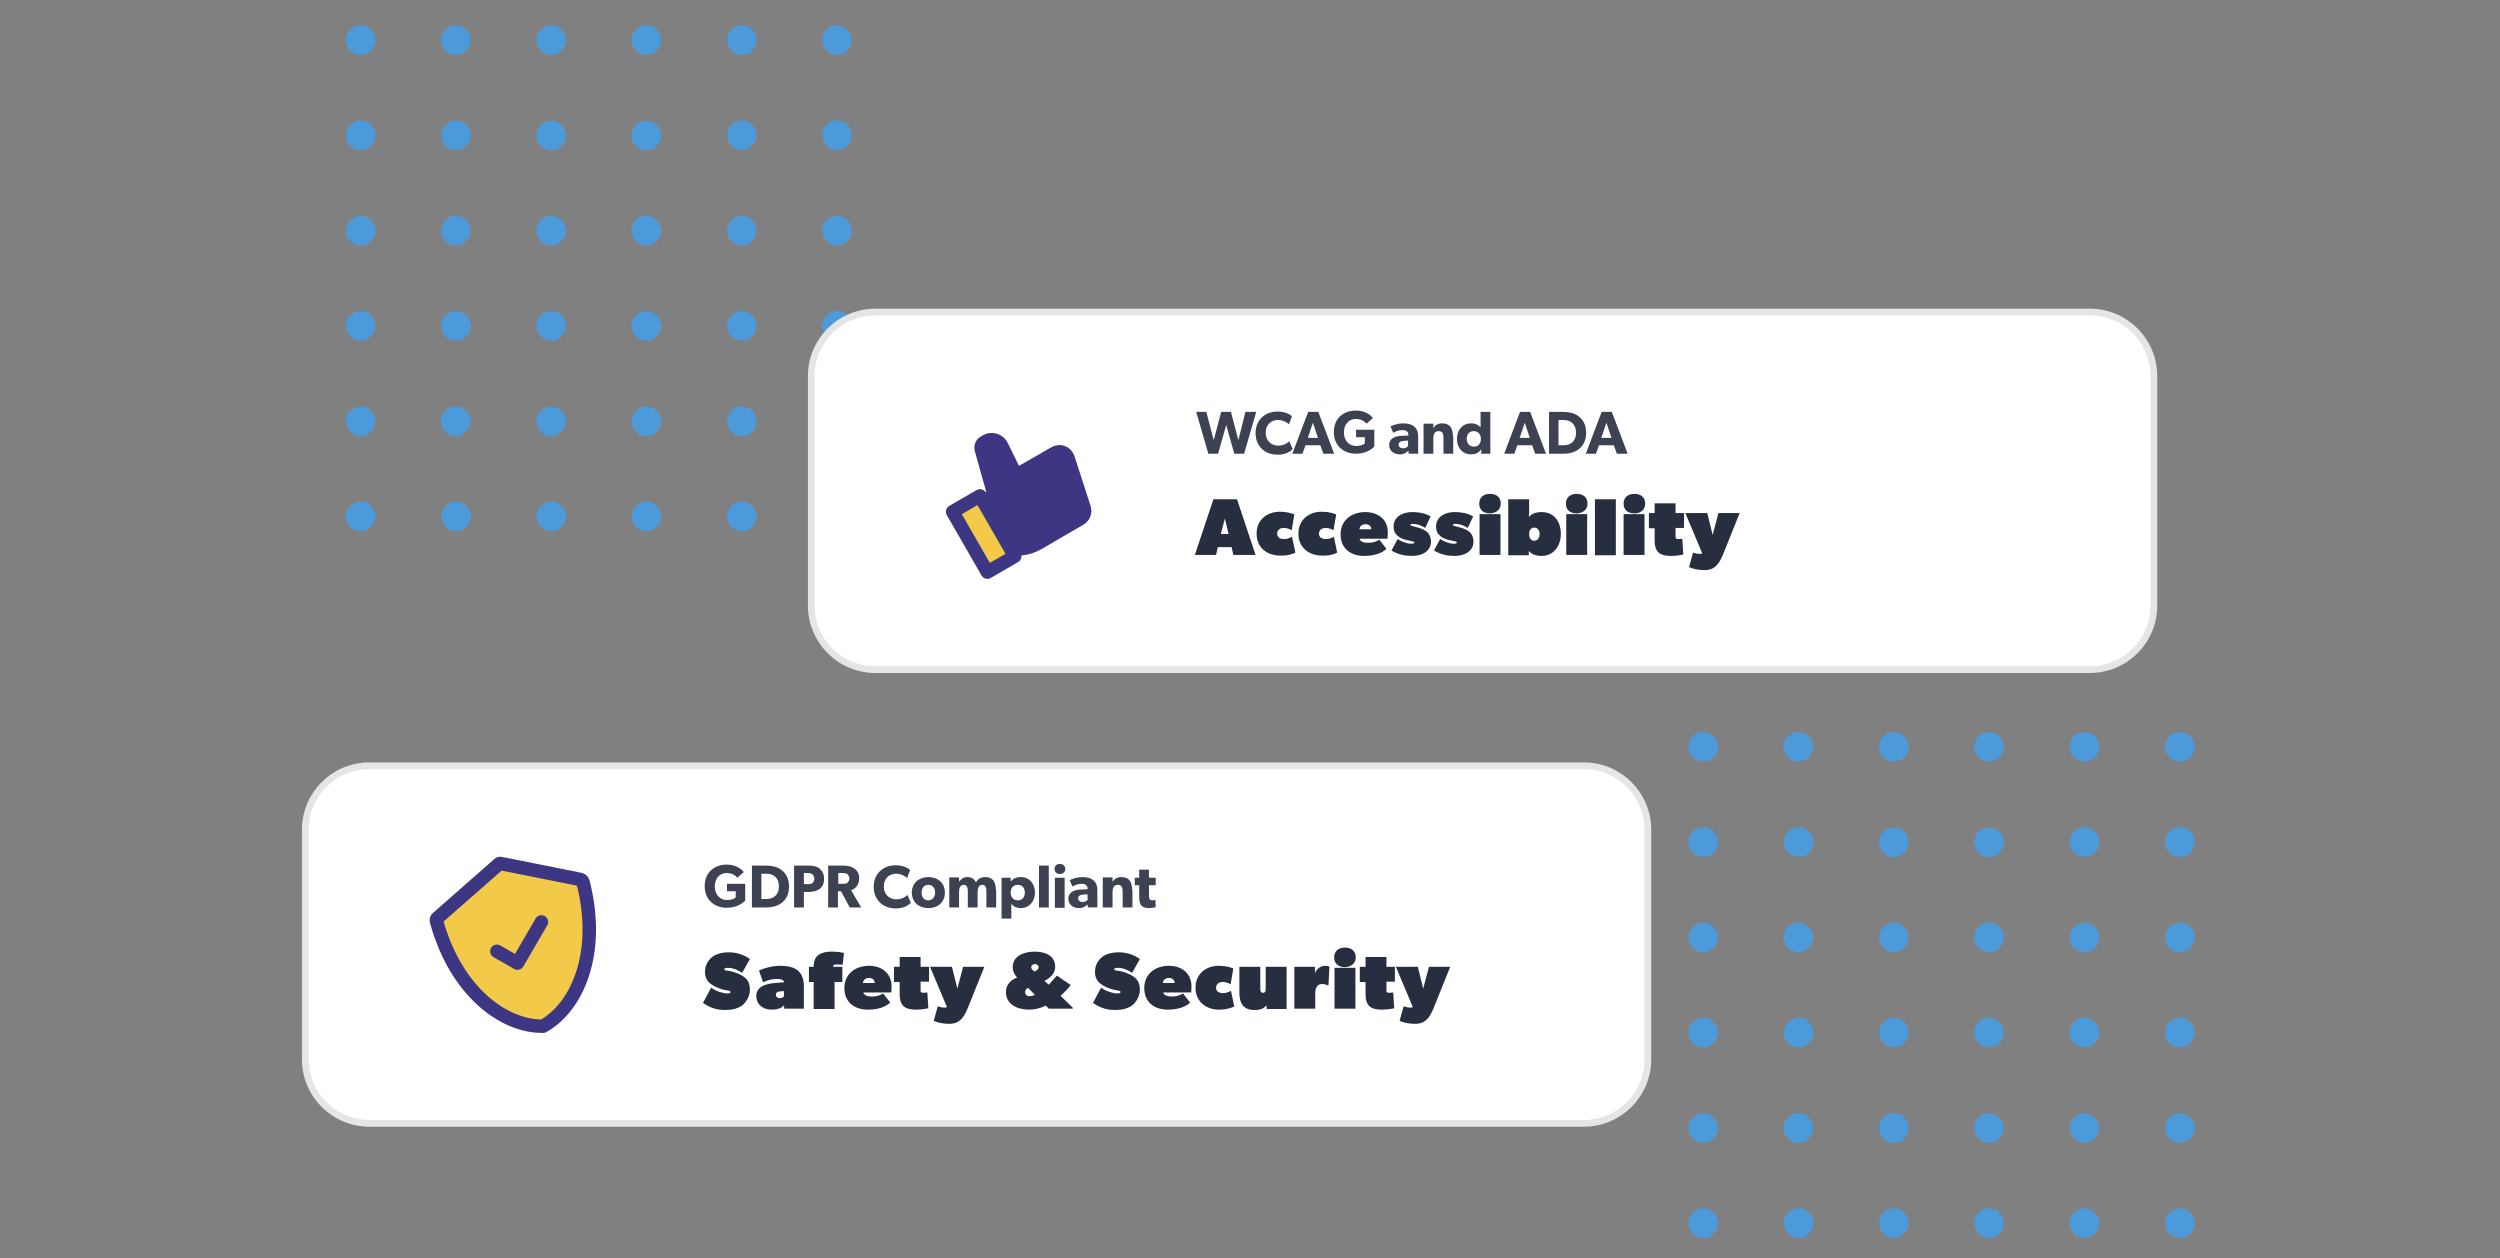 <?xml version="1.0" encoding="utf-8"?>
<!-- Generator: Adobe Illustrator 24.0.1, SVG Export Plug-In . SVG Version: 6.00 Build 0)  -->
<svg version="1.1" id="Layer_1" xmlns="http://www.w3.org/2000/svg" xmlns:xlink="http://www.w3.org/1999/xlink" x="0px" y="0px"
	 viewBox="0 0 741.1 373" style="enable-background:new 0 0 741.1 373;" xml:space="preserve">
<rect x="0" y="0" width="741.1" height="373" fill="#808080" stroke="none"/>
<style type="text/css">
	.st0{fill:#4C9AD9;}
	.st1{fill:#FFFFFF;stroke:#E5E5E5;stroke-width:2;}
	.st2{fill:#3C4252;}
	.st3{fill:#262E3F;}
	.st4{clip-path:url(#SVGID_2_);}
	.st5{fill:#F3C949;stroke:#3D3783;stroke-width:4;stroke-linecap:round;stroke-linejoin:round;stroke-miterlimit:1.5;}
	.st6{fill-rule:evenodd;clip-rule:evenodd;fill:#3D3783;}
	.st7{fill:none;stroke:#3D3783;stroke-width:4;stroke-linecap:round;stroke-linejoin:round;stroke-miterlimit:1.5;}
	.st8{fill:#F3C949;stroke:#3D3783;stroke-width:4;stroke-linejoin:round;}
	.st9{fill:none;stroke:#3D3783;stroke-width:4;stroke-linecap:round;stroke-linejoin:round;}
</style>
<g>
	<path class="st0" d="M106.9,16.3c2.4,0,4.4-2,4.4-4.4c0-2.4-2-4.4-4.4-4.4c-2.4,0-4.4,2-4.4,4.4C102.5,14.3,104.5,16.3,106.9,16.3z
		"/>
	<path class="st0" d="M106.9,44.5c2.4,0,4.4-2,4.4-4.4c0-2.4-2-4.4-4.4-4.4c-2.4,0-4.4,2-4.4,4.4C102.5,42.6,104.5,44.5,106.9,44.5z
		"/>
	<path class="st0" d="M111.3,68.4c0,2.4-2,4.4-4.4,4.4c-2.4,0-4.4-2-4.4-4.4c0-2.4,2-4.4,4.4-4.4C109.3,64,111.3,66,111.3,68.4z"/>
	<path class="st0" d="M106.9,101c2.4,0,4.4-2,4.4-4.4c0-2.4-2-4.4-4.4-4.4c-2.4,0-4.4,2-4.4,4.4C102.5,99.1,104.5,101,106.9,101z"/>
	<path class="st0" d="M111.3,124.9c0,2.4-2,4.4-4.4,4.4c-2.4,0-4.4-2-4.4-4.4c0-2.4,2-4.4,4.4-4.4
		C109.3,120.5,111.3,122.5,111.3,124.9z"/>
	<path class="st0" d="M106.9,157.5c2.4,0,4.4-2,4.4-4.4c0-2.4-2-4.4-4.4-4.4c-2.4,0-4.4,2-4.4,4.4
		C102.5,155.6,104.5,157.5,106.9,157.5z"/>
	<path class="st0" d="M139.5,11.9c0,2.4-2,4.4-4.4,4.4c-2.4,0-4.4-2-4.4-4.4c0-2.4,2-4.4,4.4-4.4C137.6,7.5,139.5,9.5,139.5,11.9z"
		/>
	<path class="st0" d="M135.2,44.5c2.4,0,4.4-2,4.4-4.4c0-2.4-2-4.4-4.4-4.4c-2.4,0-4.4,2-4.4,4.4C130.8,42.6,132.7,44.5,135.2,44.5z
		"/>
	<path class="st0" d="M139.5,68.4c0,2.4-2,4.4-4.4,4.4c-2.4,0-4.4-2-4.4-4.4c0-2.4,2-4.4,4.4-4.4C137.6,64,139.5,66,139.5,68.4z"/>
	<path class="st0" d="M135.2,101c2.4,0,4.4-2,4.4-4.4c0-2.4-2-4.4-4.4-4.4c-2.4,0-4.4,2-4.4,4.4C130.8,99.1,132.7,101,135.2,101z"/>
	<path class="st0" d="M139.5,124.9c0,2.4-2,4.4-4.4,4.4c-2.4,0-4.4-2-4.4-4.4c0-2.4,2-4.4,4.4-4.4
		C137.6,120.5,139.5,122.5,139.5,124.9z"/>
	<path class="st0" d="M135.2,157.5c2.4,0,4.4-2,4.4-4.4c0-2.4-2-4.4-4.4-4.4c-2.4,0-4.4,2-4.4,4.4
		C130.8,155.6,132.7,157.5,135.2,157.5z"/>
	<path class="st0" d="M167.8,11.9c0,2.4-2,4.4-4.4,4.4c-2.4,0-4.4-2-4.4-4.4c0-2.4,2-4.4,4.4-4.4C165.8,7.5,167.8,9.5,167.8,11.9z"
		/>
	<path class="st0" d="M219.9,16.3c2.4,0,4.4-2,4.4-4.4c0-2.4-2-4.4-4.4-4.4s-4.4,2-4.4,4.4C215.5,14.3,217.5,16.3,219.9,16.3z"/>
	<path class="st0" d="M167.8,40.2c0,2.4-2,4.4-4.4,4.4c-2.4,0-4.4-2-4.4-4.4c0-2.4,2-4.4,4.4-4.4C165.8,35.8,167.8,37.7,167.8,40.2z
		"/>
	<path class="st0" d="M219.9,44.5c2.4,0,4.4-2,4.4-4.4c0-2.4-2-4.4-4.4-4.4s-4.4,2-4.4,4.4C215.5,42.6,217.5,44.5,219.9,44.5z"/>
	<path class="st0" d="M167.8,68.4c0,2.4-2,4.4-4.4,4.4c-2.4,0-4.4-2-4.4-4.4c0-2.4,2-4.4,4.4-4.4C165.8,64,167.8,66,167.8,68.4z"/>
	<path class="st0" d="M219.9,72.8c2.4,0,4.4-2,4.4-4.4c0-2.4-2-4.4-4.4-4.4s-4.4,2-4.4,4.4C215.5,70.8,217.5,72.8,219.9,72.8z"/>
	<path class="st0" d="M167.8,96.6c0,2.4-2,4.4-4.4,4.4c-2.4,0-4.4-2-4.4-4.4c0-2.4,2-4.4,4.4-4.4C165.8,92.3,167.8,94.2,167.8,96.6z
		"/>
	<path class="st0" d="M219.9,101c2.4,0,4.4-2,4.4-4.4c0-2.4-2-4.4-4.4-4.4s-4.4,2-4.4,4.4C215.5,99.1,217.5,101,219.9,101z"/>
	<path class="st0" d="M167.8,124.9c0,2.4-2,4.4-4.4,4.4c-2.4,0-4.4-2-4.4-4.4c0-2.4,2-4.4,4.4-4.4
		C165.8,120.5,167.8,122.5,167.8,124.9z"/>
	<path class="st0" d="M219.9,129.3c2.4,0,4.4-2,4.4-4.4c0-2.4-2-4.4-4.4-4.4s-4.4,2-4.4,4.4C215.5,127.3,217.5,129.3,219.9,129.3z"
		/>
	<path class="st0" d="M167.8,153.1c0,2.4-2,4.4-4.4,4.4c-2.4,0-4.4-2-4.4-4.4c0-2.4,2-4.4,4.4-4.4
		C165.8,148.8,167.8,150.7,167.8,153.1z"/>
	<path class="st0" d="M219.9,157.5c2.4,0,4.4-2,4.4-4.4c0-2.4-2-4.4-4.4-4.4s-4.4,2-4.4,4.4C215.5,155.6,217.5,157.5,219.9,157.5z"
		/>
	<path class="st0" d="M196,11.9c0,2.4-2,4.4-4.4,4.4c-2.4,0-4.4-2-4.4-4.4c0-2.4,2-4.4,4.4-4.4C194.1,7.5,196,9.5,196,11.9z"/>
	<path class="st0" d="M248.1,16.3c2.4,0,4.4-2,4.4-4.4c0-2.4-2-4.4-4.4-4.4c-2.4,0-4.4,2-4.4,4.4C243.8,14.3,245.7,16.3,248.1,16.3z
		"/>
	<path class="st0" d="M196,40.2c0,2.4-2,4.4-4.4,4.4c-2.4,0-4.4-2-4.4-4.4c0-2.4,2-4.4,4.4-4.4C194.1,35.8,196,37.7,196,40.2z"/>
	<path class="st0" d="M248.1,44.5c2.4,0,4.4-2,4.4-4.4c0-2.4-2-4.4-4.4-4.4c-2.4,0-4.4,2-4.4,4.4C243.8,42.6,245.7,44.5,248.1,44.5z
		"/>
	<path class="st0" d="M196,68.4c0,2.4-2,4.4-4.4,4.4c-2.4,0-4.4-2-4.4-4.4c0-2.4,2-4.4,4.4-4.4C194.1,64,196,66,196,68.4z"/>
	<path class="st0" d="M248.1,72.8c2.4,0,4.4-2,4.4-4.4c0-2.4-2-4.4-4.4-4.4c-2.4,0-4.4,2-4.4,4.4C243.8,70.8,245.7,72.8,248.1,72.8z
		"/>
	<path class="st0" d="M196,96.6c0,2.4-2,4.4-4.4,4.4c-2.4,0-4.4-2-4.4-4.4c0-2.4,2-4.4,4.4-4.4C194.1,92.3,196,94.2,196,96.6z"/>
	<path class="st0" d="M248.1,101c2.4,0,4.4-2,4.4-4.4c0-2.4-2-4.4-4.4-4.4c-2.4,0-4.4,2-4.4,4.4C243.8,99.1,245.7,101,248.1,101z"/>
	<path class="st0" d="M196,124.9c0,2.4-2,4.4-4.4,4.4c-2.4,0-4.4-2-4.4-4.4c0-2.4,2-4.4,4.4-4.4C194.1,120.5,196,122.5,196,124.9z"
		/>
	<path class="st0" d="M248.1,129.3c2.4,0,4.4-2,4.4-4.4c0-2.4-2-4.4-4.4-4.4c-2.4,0-4.4,2-4.4,4.4
		C243.8,127.3,245.7,129.3,248.1,129.3z"/>
	<path class="st0" d="M196,153.1c0,2.4-2,4.4-4.4,4.4c-2.4,0-4.4-2-4.4-4.4c0-2.4,2-4.4,4.4-4.4C194.1,148.8,196,150.7,196,153.1z"
		/>
	<path class="st0" d="M248.1,157.5c2.4,0,4.4-2,4.4-4.4c0-2.4-2-4.4-4.4-4.4c-2.4,0-4.4,2-4.4,4.4
		C243.8,155.6,245.7,157.5,248.1,157.5z"/>
	<path class="st1" d="M259.5,92.5h360c10.5,0,19,8.5,19,19v68c0,10.5-8.5,19-19,19h-360c-10.5,0-19-8.5-19-19v-68
		C240.5,101,249,92.5,259.5,92.5z"/>
	<path class="st2" d="M369.2,122.1l-2.1,8.4l-2.2-8.4h-2.9l-2.2,8.4l-2.2-8.4h-3l3.6,12.4h2.9l2.4-8.5l2.4,8.5h2.9l3.6-12.4H369.2z
		 M382.2,130.8c-0.7,0.7-1.8,1.3-3.3,1.3c-2,0-3.7-1.4-3.7-3.8c0-2.4,1.6-3.8,3.7-3.8c1.6,0,3,1,3.2,1.3l0.9-2.4
		c-0.3-0.3-1.7-1.4-4.3-1.4c-3.6,0-6.5,2.4-6.5,6.4c0,4,2.9,6.4,6.5,6.4c2.5,0,3.9-1,4.5-1.7L382.2,130.8z M390.8,122.1h-3
		l-4.7,12.4h3l0.9-2.5h4.4l0.9,2.5h3.2L390.8,122.1z M387.7,129.8l1.5-4.5l1.5,4.5H387.7z M407.4,127.4H402v2.2h2.6v1.8
		c0,0-0.6,0.8-2.6,0.8c-2,0-3.6-1.5-3.6-4c0-2.5,1.5-4,3.5-4c1.7,0,2.7,0.8,3.2,1.4l1.9-1.7c-0.4-0.4-1.8-2.2-5.1-2.2
		c-3.5,0-6.5,2.2-6.5,6.4c0,4.1,3,6.4,6.5,6.4c3.4,0,4.9-1.6,5.5-2.1V127.4z M420.4,129.5c0-1.5-0.4-2.4-1.1-3c-0.7-0.6-1.7-1-3.3-1
		s-3,0.5-3.8,0.9l0.8,1.9c0.5-0.3,1.6-0.8,2.7-0.8c1.2,0,1.8,0.5,1.8,1.4v0.2l-2.2,0.1c-1.6,0.1-3.5,0.7-3.5,2.7s1.7,2.8,3.2,2.8
		c1.4,0,2.2-0.8,2.5-1.1l0.1,0.9h2.8V129.5z M417.5,132.1c-0.2,0.3-0.7,0.8-1.5,0.8c-0.8,0-1.4-0.4-1.4-1.1c0-0.7,0.5-1,1.4-1.1
		l1.4-0.1V132.1z M430.7,129.3c0-2.1-0.7-3.8-3.2-3.8c-1.3,0-2.1,0.6-2.6,1.4h0l0-1.3H422v8.9h2.9v-4.4c0-1.3,0.3-2.3,1.6-2.3
		c1.2,0,1.4,0.9,1.4,2.1v4.6h2.9V129.3z M441.8,122.1h-2.9v4.6c-0.3-0.4-1.2-1.2-2.8-1.2c-2.6,0-4.2,2-4.2,4.6
		c0,2.6,1.6,4.6,4.2,4.6c1.2,0,2.2-0.4,2.9-1.4l0.1,0l0,1.2h2.7V122.1z M439,130.1c0,1.4-0.8,2.3-2.1,2.3c-1.2,0-2.1-0.9-2.1-2.3
		s0.8-2.3,2.1-2.3C438.1,127.8,439,128.7,439,130.1z M453.6,122.1h-3l-4.7,12.4h3l0.9-2.5h4.4l0.9,2.5h3.2L453.6,122.1z
		 M450.5,129.8l1.5-4.5l1.5,4.5H450.5z M470.2,128.3c0-2.4-1-3.9-2-4.7c-1-0.9-2.6-1.5-4.8-1.5h-4.2v12.4h4.2c2.2,0,3.8-0.6,4.8-1.5
		C469.2,132.2,470.2,130.7,470.2,128.3z M467.2,128.3c0,1.5-0.6,2.4-1.1,2.8c-0.5,0.5-1.4,0.9-2.6,0.9h-1.5v-7.5h1.5
		c1.2,0,2.1,0.4,2.6,0.9C466.6,125.9,467.2,126.8,467.2,128.3z M477.8,122.1h-3l-4.7,12.4h3l0.9-2.5h4.4l0.9,2.5h3.2L477.8,122.1z
		 M474.7,129.8l1.5-4.5l1.5,4.5H474.7z"/>
	<path class="st3" d="M361,162.2h4.1l0.5,2.3h6.6l-5.5-16.5h-7l-5.5,16.5h6.3L361,162.2z M363.1,153.7l1.1,4.6h-2.3L363.1,153.7z
		 M384,163.8l-1-4.7c0,0-1,0.7-2.3,0.7c-1.4,0-2.1-0.6-2.1-1.6c0-1.2,1-1.7,1.9-1.7c1,0,1.8,0.3,2.4,0.7l0.8-4.7
		c0,0-1.7-0.8-4.3-0.8c-3.8,0-6.9,2.4-6.9,6.5c0,4.2,3.2,6.5,7,6.5C382.4,164.8,384,163.8,384,163.8z M396.4,163.8l-1-4.7
		c0,0-1,0.7-2.3,0.7c-1.4,0-2.1-0.6-2.1-1.6c0-1.2,1-1.7,1.9-1.7c1,0,1.8,0.3,2.4,0.7l0.8-4.7c0,0-1.7-0.8-4.3-0.8
		c-3.8,0-6.9,2.4-6.9,6.5c0,4.2,3.2,6.5,7,6.5C394.9,164.8,396.5,163.8,396.4,163.8z M404.7,151.8c-4,0-7.3,2.4-7.3,6.6
		c0,4.2,3,6.4,7,6.4c3.8,0,5.8-1.3,6.6-2.1l-2.1-2.7c-1.3,0.8-2.3,0.9-3.6,0.9c-1,0-2-0.3-2.3-1.2h8.3c0-0.2,0.1-0.9,0.1-1.8
		C411.5,154.2,408.7,151.8,404.7,151.8z M404.8,155.4c1,0,1.7,0.6,1.7,1.5H403C403,156.1,403.7,155.4,404.8,155.4z M424.2,160.6
		c0-2.9-2.1-3.8-4.6-4.4c-1.2-0.3-1.5-0.4-1.5-0.6c0-0.2,0.2-0.3,0.7-0.3c1.1,0,2.3,0.3,3.7,1.2l1.6-3.4c-0.7-0.4-2.3-1.3-5.5-1.3
		c-3.1,0-5.5,1.6-5.5,4.3c0,2.6,2.1,3.7,4.4,4.1c1.5,0.3,1.8,0.4,1.8,0.6c0,0.2-0.4,0.4-0.9,0.4c-1.1,0-2.7-0.5-4.1-1.4l-1.8,3.4
		c2,1.2,4,1.6,6,1.6c1.8,0,3.1-0.4,4.1-1.1C423.5,163,424.2,162,424.2,160.6z M436.8,160.6c0-2.9-2.1-3.8-4.6-4.4
		c-1.2-0.3-1.5-0.4-1.5-0.6c0-0.2,0.2-0.3,0.7-0.3c1.1,0,2.3,0.3,3.7,1.2l1.6-3.4c-0.7-0.4-2.3-1.3-5.5-1.3c-3.1,0-5.5,1.6-5.5,4.3
		c0,2.6,2.1,3.7,4.4,4.1c1.5,0.3,1.8,0.4,1.8,0.6c0,0.2-0.4,0.4-0.9,0.4c-1.1,0-2.7-0.5-4.1-1.4l-1.8,3.4c2,1.2,4,1.6,6,1.6
		c1.8,0,3.1-0.4,4.1-1.1C436.1,163,436.8,162,436.8,160.6z M444.8,164.5v-12.1h-6.2v12.1H444.8z M444.9,149.3c0-1.8-1.2-2.9-3.2-2.9
		c-2,0-3.2,1.1-3.2,2.9c0,1.8,1.2,2.9,3.2,2.9C443.6,152.1,444.9,151,444.9,149.3z M453.2,153.3c0,0,0.1-0.7,0.1-1.6V148h-6.2v16.6
		h6.1l0-1.3c0.5,0.7,1.7,1.5,3.8,1.5c3.5,0,5.7-2.9,5.7-6.5c0-3.7-2-6.5-5.7-6.5C455.1,151.8,453.9,152.4,453.2,153.3z M454.8,156.4
		c0.9,0,1.6,0.7,1.6,1.9c0,1.2-0.6,2-1.6,2c-0.8,0-1.5-0.6-1.5-2C453.3,157,454,156.4,454.8,156.4z M470.5,164.5v-12.1h-6.2v12.1
		H470.5z M470.6,149.3c0-1.8-1.2-2.9-3.2-2.9c-2,0-3.2,1.1-3.2,2.9c0,1.8,1.2,2.9,3.2,2.9C469.4,152.1,470.6,151,470.6,149.3z
		 M479,164.5V148h-6.2v16.6H479z M487.5,164.5v-12.1h-6.2v12.1H487.5z M487.7,149.3c0-1.8-1.2-2.9-3.2-2.9s-3.2,1.1-3.2,2.9
		c0,1.8,1.2,2.9,3.2,2.9S487.7,151,487.7,149.3z M499.2,156.6v-4.5h-2.5v-2.9h-6.2v2.9h-1.7v4.5h1.7v3.6c0,3.5,1.6,4.6,4.8,4.6
		c1.7,0,3.1-0.3,3.7-0.4l-0.3-4.7c0,0-0.6,0.1-1.2,0.1c-0.5,0-0.8-0.1-0.8-0.6v-2.7H499.2z M503.8,164.2c-0.6,0-1.4-0.2-1.9-0.4
		l-1.2,4.3c0,0,1.6,0.9,4.7,0.9c3.2,0,4.4-2.3,5.4-4.7l4.9-12.2h-6.3l-1.7,6.5l-1.6-6.5h-6.5l5,11.9
		C504.5,164.2,504.1,164.2,503.8,164.2z"/>
	<g>
		<defs>
			<rect id="SVGID_1_" x="270.5" y="115.5" transform="matrix(0.866 -0.5 0.5 0.866 -32.496 169.762)" width="60" height="60"/>
		</defs>
		<clipPath id="SVGID_2_">
			<use xlink:href="#SVGID_1_"  style="overflow:visible;"/>
		</clipPath>
		<g class="st4">
			<path class="st5" d="M290.5,147l-8.1,4.7l10.3,17.9l8.1-4.7L290.5,147z"/>
			<path class="st6" d="M291.5,148.6l3.2-1.9c0,0-2.8-9.8-3.8-13.5c-0.2-0.8,0.1-1.7,0.9-2.1c0.1-0.1,0.3-0.2,0.5-0.3
				c0.8-0.5,1.8-0.6,2.7-0.3c0.9,0.3,1.6,0.9,2,1.8c1.7,3.5,4.2,8.6,4.2,8.6l11.5-6.6c0.7-0.4,1.6-0.5,2.3-0.2
				c0.8,0.3,1.3,0.9,1.6,1.7c1.3,4.1,3.7,11.3,4.8,14.8c0.4,1.2-0.1,2.5-1.2,3.2c-3,1.7-8.8,5.1-12,7c-4.1,2.4-7,2-8.7,1.5"/>
			<path class="st7" d="M291.5,148.6l3.2-1.9c0,0-2.8-9.8-3.8-13.5c-0.2-0.8,0.1-1.7,0.9-2.1c0.1-0.1,0.3-0.2,0.5-0.3
				c0.8-0.5,1.8-0.6,2.7-0.3c0.9,0.3,1.6,0.9,2,1.8c1.7,3.5,4.2,8.6,4.2,8.6l11.5-6.6c0.7-0.4,1.6-0.5,2.3-0.2
				c0.8,0.3,1.3,0.9,1.6,1.7c1.3,4.1,3.7,11.3,4.8,14.8c0.4,1.2-0.1,2.5-1.2,3.2c-3,1.7-8.8,5.1-12,7c-4.1,2.4-7,2-8.7,1.5"/>
		</g>
	</g>
</g>
<g>
	<path class="st0" d="M504.9,225.8c2.4,0,4.4-2,4.4-4.4c0-2.4-2-4.4-4.4-4.4s-4.4,2-4.4,4.4C500.5,223.8,502.5,225.8,504.9,225.8z"
		/>
	<path class="st0" d="M504.9,254c2.4,0,4.4-2,4.4-4.4c0-2.4-2-4.4-4.4-4.4s-4.4,2-4.4,4.4C500.5,252.1,502.5,254,504.9,254z"/>
	<path class="st0" d="M509.3,277.9c0,2.4-2,4.4-4.4,4.4s-4.4-2-4.4-4.4c0-2.4,2-4.4,4.4-4.4S509.3,275.5,509.3,277.9z"/>
	<path class="st0" d="M504.9,310.5c2.4,0,4.4-2,4.4-4.4c0-2.4-2-4.4-4.4-4.4s-4.4,2-4.4,4.4C500.5,308.6,502.5,310.5,504.9,310.5z"
		/>
	<path class="st0" d="M509.3,334.4c0,2.4-2,4.4-4.4,4.4s-4.4-2-4.4-4.4s2-4.4,4.4-4.4S509.3,332,509.3,334.4z"/>
	<path class="st0" d="M504.9,367c2.4,0,4.4-2,4.4-4.4c0-2.4-2-4.4-4.4-4.4s-4.4,2-4.4,4.4C500.5,365.1,502.5,367,504.9,367z"/>
	<path class="st0" d="M537.5,221.4c0,2.4-2,4.4-4.4,4.4s-4.4-2-4.4-4.4c0-2.4,2-4.4,4.4-4.4S537.5,219,537.5,221.4z"/>
	<path class="st0" d="M533.2,254c2.4,0,4.4-2,4.4-4.4c0-2.4-2-4.4-4.4-4.4s-4.4,2-4.4,4.4C528.8,252.1,530.7,254,533.2,254z"/>
	<path class="st0" d="M537.5,277.9c0,2.4-2,4.4-4.4,4.4s-4.4-2-4.4-4.4c0-2.4,2-4.4,4.4-4.4S537.5,275.5,537.5,277.9z"/>
	<path class="st0" d="M533.2,310.5c2.4,0,4.4-2,4.4-4.4c0-2.4-2-4.4-4.4-4.4s-4.4,2-4.4,4.4C528.8,308.6,530.7,310.5,533.2,310.5z"
		/>
	<path class="st0" d="M537.5,334.4c0,2.4-2,4.4-4.4,4.4s-4.4-2-4.4-4.4s2-4.4,4.4-4.4S537.5,332,537.5,334.4z"/>
	<path class="st0" d="M533.2,367c2.4,0,4.4-2,4.4-4.4c0-2.4-2-4.4-4.4-4.4s-4.4,2-4.4,4.4C528.8,365.1,530.7,367,533.2,367z"/>
	<path class="st0" d="M565.8,221.4c0,2.4-2,4.4-4.4,4.4s-4.4-2-4.4-4.4c0-2.4,2-4.4,4.4-4.4S565.8,219,565.8,221.4z"/>
	<path class="st0" d="M617.9,225.8c2.4,0,4.4-2,4.4-4.4c0-2.4-2-4.4-4.4-4.4s-4.4,2-4.4,4.4C613.5,223.8,615.5,225.8,617.9,225.8z"
		/>
	<path class="st0" d="M565.8,249.7c0,2.4-2,4.4-4.4,4.4s-4.4-2-4.4-4.4c0-2.4,2-4.4,4.4-4.4S565.8,247.2,565.8,249.7z"/>
	<path class="st0" d="M617.9,254c2.4,0,4.4-2,4.4-4.4c0-2.4-2-4.4-4.4-4.4s-4.4,2-4.4,4.4C613.5,252.1,615.5,254,617.9,254z"/>
	<path class="st0" d="M565.8,277.9c0,2.4-2,4.4-4.4,4.4s-4.4-2-4.4-4.4c0-2.4,2-4.4,4.4-4.4S565.8,275.5,565.8,277.9z"/>
	<path class="st0" d="M617.9,282.3c2.4,0,4.4-2,4.4-4.4c0-2.4-2-4.4-4.4-4.4s-4.4,2-4.4,4.4C613.5,280.3,615.5,282.3,617.9,282.3z"
		/>
	<path class="st0" d="M565.8,306.1c0,2.4-2,4.4-4.4,4.4s-4.4-2-4.4-4.4c0-2.4,2-4.4,4.4-4.4S565.8,303.7,565.8,306.1z"/>
	<path class="st0" d="M617.9,310.5c2.4,0,4.4-2,4.4-4.4c0-2.4-2-4.4-4.4-4.4s-4.4,2-4.4,4.4C613.5,308.6,615.5,310.5,617.9,310.5z"
		/>
	<path class="st0" d="M565.8,334.4c0,2.4-2,4.4-4.4,4.4s-4.4-2-4.4-4.4s2-4.4,4.4-4.4S565.8,332,565.8,334.4z"/>
	<path class="st0" d="M617.9,338.8c2.4,0,4.4-2,4.4-4.4s-2-4.4-4.4-4.4s-4.4,2-4.4,4.4S615.5,338.8,617.9,338.8z"/>
	<path class="st0" d="M565.8,362.6c0,2.4-2,4.4-4.4,4.4s-4.4-2-4.4-4.4c0-2.4,2-4.4,4.4-4.4S565.8,360.2,565.8,362.6z"/>
	<path class="st0" d="M617.9,367c2.4,0,4.4-2,4.4-4.4c0-2.4-2-4.4-4.4-4.4s-4.4,2-4.4,4.4C613.5,365.1,615.5,367,617.9,367z"/>
	<path class="st0" d="M594,221.4c0,2.4-2,4.4-4.4,4.4s-4.4-2-4.4-4.4c0-2.4,2-4.4,4.4-4.4S594,219,594,221.4z"/>
	<path class="st0" d="M646.2,225.8c2.4,0,4.4-2,4.4-4.4c0-2.4-2-4.4-4.4-4.4s-4.4,2-4.4,4.4C641.8,223.8,643.7,225.8,646.2,225.8z"
		/>
	<path class="st0" d="M594,249.7c0,2.4-2,4.4-4.4,4.4s-4.4-2-4.4-4.4c0-2.4,2-4.4,4.4-4.4S594,247.2,594,249.7z"/>
	<path class="st0" d="M646.2,254c2.4,0,4.4-2,4.4-4.4c0-2.4-2-4.4-4.4-4.4s-4.4,2-4.4,4.4C641.8,252.1,643.7,254,646.2,254z"/>
	<path class="st0" d="M594,277.9c0,2.4-2,4.4-4.4,4.4s-4.4-2-4.4-4.4c0-2.4,2-4.4,4.4-4.4S594,275.5,594,277.9z"/>
	<path class="st0" d="M646.2,282.3c2.4,0,4.4-2,4.4-4.4c0-2.4-2-4.4-4.4-4.4s-4.4,2-4.4,4.4C641.8,280.3,643.7,282.3,646.2,282.3z"
		/>
	<path class="st0" d="M594,306.1c0,2.4-2,4.4-4.4,4.4s-4.4-2-4.4-4.4c0-2.4,2-4.4,4.4-4.4S594,303.7,594,306.1z"/>
	<path class="st0" d="M646.2,310.5c2.4,0,4.4-2,4.4-4.4c0-2.4-2-4.4-4.4-4.4s-4.4,2-4.4,4.4C641.8,308.6,643.7,310.5,646.2,310.5z"
		/>
	<path class="st0" d="M594,334.4c0,2.4-2,4.4-4.4,4.4s-4.4-2-4.4-4.4s2-4.4,4.4-4.4S594,332,594,334.4z"/>
	<path class="st0" d="M646.2,338.8c2.4,0,4.4-2,4.4-4.4s-2-4.4-4.4-4.4s-4.4,2-4.4,4.4S643.7,338.8,646.2,338.8z"/>
	<path class="st0" d="M594,362.6c0,2.4-2,4.4-4.4,4.4s-4.4-2-4.4-4.4c0-2.4,2-4.4,4.4-4.4S594,360.2,594,362.6z"/>
	<path class="st0" d="M646.2,367c2.4,0,4.4-2,4.4-4.4c0-2.4-2-4.4-4.4-4.4s-4.4,2-4.4,4.4C641.8,365.1,643.7,367,646.2,367z"/>
	<path class="st1" d="M109.5,227h360c10.5,0,19,8.5,19,19v68c0,10.5-8.5,19-19,19h-360c-10.5,0-19-8.5-19-19v-68
		C90.5,235.5,99,227,109.5,227z"/>
	<path class="st2" d="M221,262h-5.5v2.2h2.6v1.8c0,0-0.6,0.8-2.6,0.8c-2,0-3.6-1.5-3.6-4c0-2.5,1.5-4,3.5-4c1.7,0,2.7,0.8,3.2,1.4
		l1.9-1.7c-0.4-0.4-1.8-2.2-5.1-2.2c-3.5,0-6.5,2.2-6.5,6.4c0,4.1,3,6.4,6.5,6.4c3.4,0,4.9-1.6,5.5-2.1V262z M233.9,262.8
		c0-2.4-1-3.9-2-4.7c-1-0.9-2.6-1.5-4.8-1.5h-4.2V269h4.2c2.2,0,3.8-0.6,4.8-1.5C232.9,266.7,233.9,265.2,233.9,262.8z M230.9,262.8
		c0,1.5-0.6,2.4-1.1,2.8c-0.5,0.5-1.4,0.9-2.6,0.9h-1.5V259h1.5c1.2,0,2.1,0.4,2.6,0.9C230.4,260.4,230.9,261.3,230.9,262.8z
		 M244.3,260.5c0-1.3-0.5-2.3-1.3-3s-2-0.9-3.2-0.9h-4.4V269h2.9v-4.6h1.5c1.3,0,2.4-0.3,3.2-0.9
		C243.9,262.8,244.3,261.8,244.3,260.5z M241.4,260.5c0,0.6-0.3,1.1-0.6,1.3c-0.4,0.3-0.8,0.3-1.4,0.3h-1.1v-3.3h1.1
		c0.6,0,1,0.1,1.4,0.3C241.1,259.5,241.4,259.9,241.4,260.5z M252.3,263.9c0.9-0.3,2.4-1.2,2.4-3.6c0-1.2-0.5-2.2-1.4-2.8
		c-0.8-0.6-1.9-0.9-3.3-0.9h-4.5V269h2.9v-4.8h0.9l2.6,4.8h3.4L252.3,263.9z M251.8,260.4c0,0.6-0.3,1-0.6,1.3
		c-0.4,0.3-0.8,0.3-1.5,0.3h-1.2v-3.2h1.2c0.7,0,1.1,0.1,1.5,0.3C251.5,259.5,251.8,259.8,251.8,260.4z M269,265.3
		c-0.7,0.7-1.8,1.3-3.3,1.3c-2,0-3.7-1.4-3.7-3.8s1.6-3.8,3.7-3.8c1.6,0,3,1,3.2,1.3l0.9-2.4c-0.3-0.3-1.7-1.4-4.3-1.4
		c-3.6,0-6.5,2.4-6.5,6.4c0,4,2.9,6.4,6.5,6.4c2.5,0,3.9-1,4.5-1.7L269,265.3z M280.1,264.6c0-2.9-2.1-4.6-4.9-4.6
		c-2.8,0-4.9,1.8-4.9,4.6s2.1,4.6,4.9,4.6C278,269.2,280.1,267.5,280.1,264.6z M277.2,264.6c0,1.3-0.8,2.3-2,2.3c-1.3,0-2-1-2-2.3
		c0-1.3,0.7-2.3,2-2.3C276.4,262.3,277.2,263.2,277.2,264.6z M295.2,263.7c0-2.1-0.8-3.7-3.1-3.7c-1.3,0-2.2,0.5-2.8,1.6
		c-0.5-1.2-1.4-1.6-2.6-1.6c-1.1,0-2,0.7-2.4,1.4l0,0l0-1.3h-2.9v8.9h2.9v-4.6c0-1.2,0.4-2.1,1.4-2.1c0.9,0,1.2,0.8,1.2,1.9v4.8h2.9
		v-4.6c0-1.2,0.4-2.1,1.4-2.1c1,0,1.2,0.9,1.2,1.9v4.8h2.9V263.7z M306.8,264.6c0-2.6-1.6-4.6-4.2-4.6c-1.4,0-2.3,0.5-3,1.3h0l0-1.1
		h-2.7v12.1h2.9v-4.4c0.6,0.8,1.5,1.3,2.8,1.3C305.1,269.2,306.8,267.2,306.8,264.6z M303.8,264.6c0,1.4-0.8,2.3-2.1,2.3
		c-1.2,0-2.1-0.9-2.1-2.3c0-1.4,0.8-2.3,2.1-2.3C303,262.3,303.8,263.2,303.8,264.6z M310.9,256.6H308V269h2.9V256.6z M315.8,257.6
		c0-0.9-0.7-1.5-1.6-1.5c-1,0-1.6,0.6-1.6,1.5c0,0.9,0.7,1.5,1.6,1.5C315.1,259.1,315.8,258.5,315.8,257.6z M315.6,260.2h-2.9v8.9
		h2.9V260.2z M325.3,264c0-1.5-0.4-2.4-1.1-3c-0.7-0.6-1.7-1-3.3-1s-3,0.5-3.8,0.9l0.8,1.9c0.5-0.3,1.6-0.8,2.7-0.8
		c1.2,0,1.8,0.5,1.8,1.4v0.2l-2.2,0.1c-1.6,0.1-3.5,0.7-3.5,2.7c0,2,1.7,2.8,3.2,2.8c1.4,0,2.2-0.8,2.5-1.1l0.1,0.9h2.8V264z
		 M322.5,266.6c-0.2,0.3-0.7,0.8-1.5,0.8c-0.8,0-1.4-0.4-1.4-1.1c0-0.7,0.5-1,1.4-1.1l1.4-0.1V266.6z M335.6,263.8
		c0-2.1-0.7-3.8-3.2-3.8c-1.3,0-2.1,0.6-2.6,1.4h0l0-1.3h-2.9v8.9h2.9v-4.4c0-1.3,0.3-2.3,1.6-2.3c1.2,0,1.4,0.9,1.4,2.1v4.6h2.9
		V263.8z M342.6,260.2h-2v-2.4h-2.9v2.4h-1.3v2.2h1.3v3.4c0,1.3,0.2,2.1,0.6,2.6c0.5,0.5,1.1,0.8,2.2,0.8c1,0,1.8-0.2,2.1-0.3
		l-0.1-2.2c0,0-0.4,0.2-0.9,0.2c-0.4,0-0.6-0.1-0.7-0.2c-0.1-0.2-0.3-0.3-0.3-1.1v-3.2h2V260.2z"/>
	<path class="st3" d="M222.3,293.4c0-2.2-0.8-3.4-2.7-4.4c-0.9-0.5-2.3-1-3.6-1.2c-1-0.1-1.3-0.2-1.3-0.5c0-0.3,0.5-0.4,1.1-0.4
		c1.1,0,2.4,0.3,4.2,1.5l2.3-4.1c-1.6-1.2-3.9-2-6.2-2s-4.1,0.6-5.1,1.5c-1,0.8-2,2.3-2,4.2c0,1.9,0.7,2.9,1.6,3.6
		c0.9,0.7,2.9,1.7,4.5,1.9c1.2,0.2,1.5,0.3,1.5,0.6c0,0.2-0.4,0.4-1,0.4c-1.2,0-3.2-0.6-4.8-1.7l-2.4,4.5c2.7,1.9,4.9,2.1,6.6,2.1
		c2,0,3.7-0.4,5.1-1.4C221.4,296.8,222.3,295.2,222.3,293.4z M238.3,299v-6.6c0-4.6-2.7-6.1-7-6.1c-2.4,0-4.8,0.7-6.3,1.4l1.2,3.5
		c1.1-0.6,2.7-1,4.1-1c1.4,0,2.1,0.4,2.1,0.9v0.1l-2.6,0.2c-2.6,0.2-5.6,1-5.6,3.8c0,2.7,2.1,4.1,4.5,4.1c1.4,0,2.9-0.3,3.7-1.3
		l0.1,1H238.3z M232.4,293.8v1.6c-0.1,0.1-0.6,0.5-1.2,0.5c-0.6,0-1.2-0.3-1.2-1c0-0.7,0.6-1,1.2-1L232.4,293.8z M246.6,282.1
		c-3.2,0-5.4,1-5.4,4.5h-1.4v4.5h1.4v8h6.2v-8h2.3v-4.5H247v-0.1c0-0.4,0.1-0.6,1.1-0.6c0.7,0,1.1,0,1.7,0.1l0.4-3.5
		C249.8,282.4,248.4,282.1,246.6,282.1z M257.6,286.3c-4,0-7.3,2.4-7.3,6.6c0,4.2,3,6.4,7,6.4c3.8,0,5.8-1.3,6.6-2.1l-2.1-2.7
		c-1.3,0.8-2.3,0.9-3.6,0.9c-1,0-2-0.3-2.3-1.2h8.3c0-0.2,0.1-0.9,0.1-1.8C264.3,288.7,261.6,286.3,257.6,286.3z M257.6,289.9
		c1,0,1.7,0.6,1.7,1.5h-3.5C255.9,290.6,256.5,289.9,257.6,289.9z M275.4,291.1v-4.5h-2.5v-2.9h-6.2v2.9h-1.7v4.5h1.7v3.6
		c0,3.5,1.6,4.6,4.8,4.6c1.7,0,3.1-0.3,3.7-0.4l-0.3-4.7c0,0-0.6,0.1-1.2,0.1c-0.5,0-0.8-0.1-0.8-0.6v-2.7H275.4z M279.9,298.7
		c-0.6,0-1.4-0.2-1.9-0.4l-1.2,4.3c0,0,1.6,0.9,4.7,0.9c3.2,0,4.4-2.3,5.4-4.7l4.9-12.2h-6.3l-1.7,6.5l-1.6-6.5h-6.5l5,11.9
		C280.6,298.7,280.2,298.7,279.9,298.7z M314.4,295.2c1.1-1,2.1-2,3-3.2l-4.1-2.8c-0.8,1-1.7,1.9-2.4,2.7l-1.3-1.1
		c1.9-1,3.2-2.3,3.2-4.2c0-3.3-2.9-4.5-6.1-4.5c-3,0-6.5,1.2-6.5,4.6c0,1,0.3,1.9,1.3,3.1c-1.9,0.7-3.3,2.1-3.3,4.3
		c0,3.7,3.5,5.2,6.8,5.2c1.8,0,3.4-0.4,5-1.2l0.9,0.9l7.1,0v-0.3L314.4,295.2z M305.7,286.7c0-0.5,0.4-0.9,1.1-0.9
		c0.7,0,1.1,0.5,1.1,0.9c0,0.5-0.4,0.9-1.2,1.3C306,287.5,305.7,287.2,305.7,286.7z M303.9,294.1c0-0.4,0.1-0.8,0.6-1.1l0.2-0.2
		l2.1,2.1c-0.4,0.2-0.9,0.4-1.4,0.4C304.5,295.4,303.9,294.9,303.9,294.1z M337.9,293.4c0-2.2-0.8-3.4-2.7-4.4
		c-0.9-0.5-2.3-1-3.6-1.2c-1-0.1-1.3-0.2-1.3-0.5c0-0.3,0.5-0.4,1.1-0.4c1.1,0,2.4,0.3,4.2,1.5l2.3-4.1c-1.6-1.2-3.9-2-6.2-2
		s-4.1,0.6-5.1,1.5c-1,0.8-2,2.3-2,4.2c0,1.9,0.7,2.9,1.6,3.6c0.9,0.7,2.9,1.7,4.5,1.9c1.2,0.2,1.5,0.3,1.5,0.6c0,0.2-0.4,0.4-1,0.4
		c-1.2,0-3.2-0.6-4.8-1.7l-2.4,4.5c2.7,1.9,4.9,2.1,6.6,2.1c2,0,3.7-0.4,5.1-1.4C337,296.8,337.9,295.2,337.9,293.4z M346.5,286.3
		c-4,0-7.3,2.4-7.3,6.6c0,4.2,3,6.4,7,6.4c3.8,0,5.8-1.3,6.6-2.1l-2.1-2.7c-1.3,0.8-2.3,0.9-3.6,0.9c-1,0-2-0.3-2.3-1.2h8.3
		c0-0.2,0.1-0.9,0.1-1.8C353.2,288.7,350.5,286.3,346.5,286.3z M346.5,289.9c1,0,1.7,0.6,1.7,1.5h-3.5
		C344.8,290.6,345.4,289.9,346.5,289.9z M365.9,298.4l-1-4.7c0,0-1,0.7-2.3,0.7c-1.4,0-2.1-0.6-2.1-1.6c0-1.2,1-1.7,1.9-1.7
		c1,0,1.8,0.3,2.4,0.7l0.8-4.7c0,0-1.7-0.8-4.3-0.8c-3.8,0-6.9,2.4-6.9,6.5c0,4.2,3.2,6.5,7,6.5
		C364.3,299.3,365.9,298.3,365.9,298.4z M381.4,299v-12.4h-6.2v6.5c0,1.1-0.4,1.2-0.8,1.2c-0.4,0-0.8-0.2-0.8-1.2v-6.5h-6.2v7.6
		c0,3.3,1.2,5.2,4.5,5.2c1.8,0,2.7-0.4,3.5-1.4l0.1,1.1H381.4z M393.8,292.2l0.3-5.6c0,0-0.3-0.3-1.2-0.3c-1.3,0-2.6,0.8-3.1,2.2
		v-1.9h-6.1V299h6.2v-4.6c0-1.6,0.6-2.7,2-2.7c0.7,0,1.3,0.2,1.6,0.4H393.8z M401.8,299v-12.1h-6.2V299H401.8z M401.9,283.8
		c0-1.8-1.2-2.9-3.2-2.9c-2,0-3.2,1.1-3.2,2.9s1.2,2.9,3.2,2.9C400.7,286.6,401.9,285.5,401.9,283.8z M413.5,291.1v-4.5H411v-2.9
		h-6.2v2.9h-1.7v4.5h1.7v3.6c0,3.5,1.6,4.6,4.8,4.6c1.7,0,3.1-0.3,3.7-0.4l-0.3-4.7c0,0-0.6,0.1-1.2,0.1c-0.5,0-0.8-0.1-0.8-0.6
		v-2.7H413.5z M418,298.7c-0.6,0-1.4-0.2-1.9-0.4l-1.2,4.3c0,0,1.6,0.9,4.7,0.9c3.2,0,4.4-2.3,5.4-4.7l4.9-12.2h-6.3l-1.7,6.5
		l-1.6-6.5h-6.5l5,11.9C418.7,298.7,418.3,298.7,418,298.7z"/>
	<path class="st8" d="M148.5,256l23.5,4.7c0.4,0.1,0.7,0.4,0.8,0.7c5.5,21.2-1.8,37.2-11.8,42.8c-11.5,0.2-25.8-10.1-31.6-31.1
		c-0.1-0.4,0-0.8,0.3-1l18-15.8C147.9,256,148.2,255.9,148.5,256z"/>
	<path class="st9" d="M147.3,282l6.1,3.5l7.1-12.2"/>
</g>
</svg>
